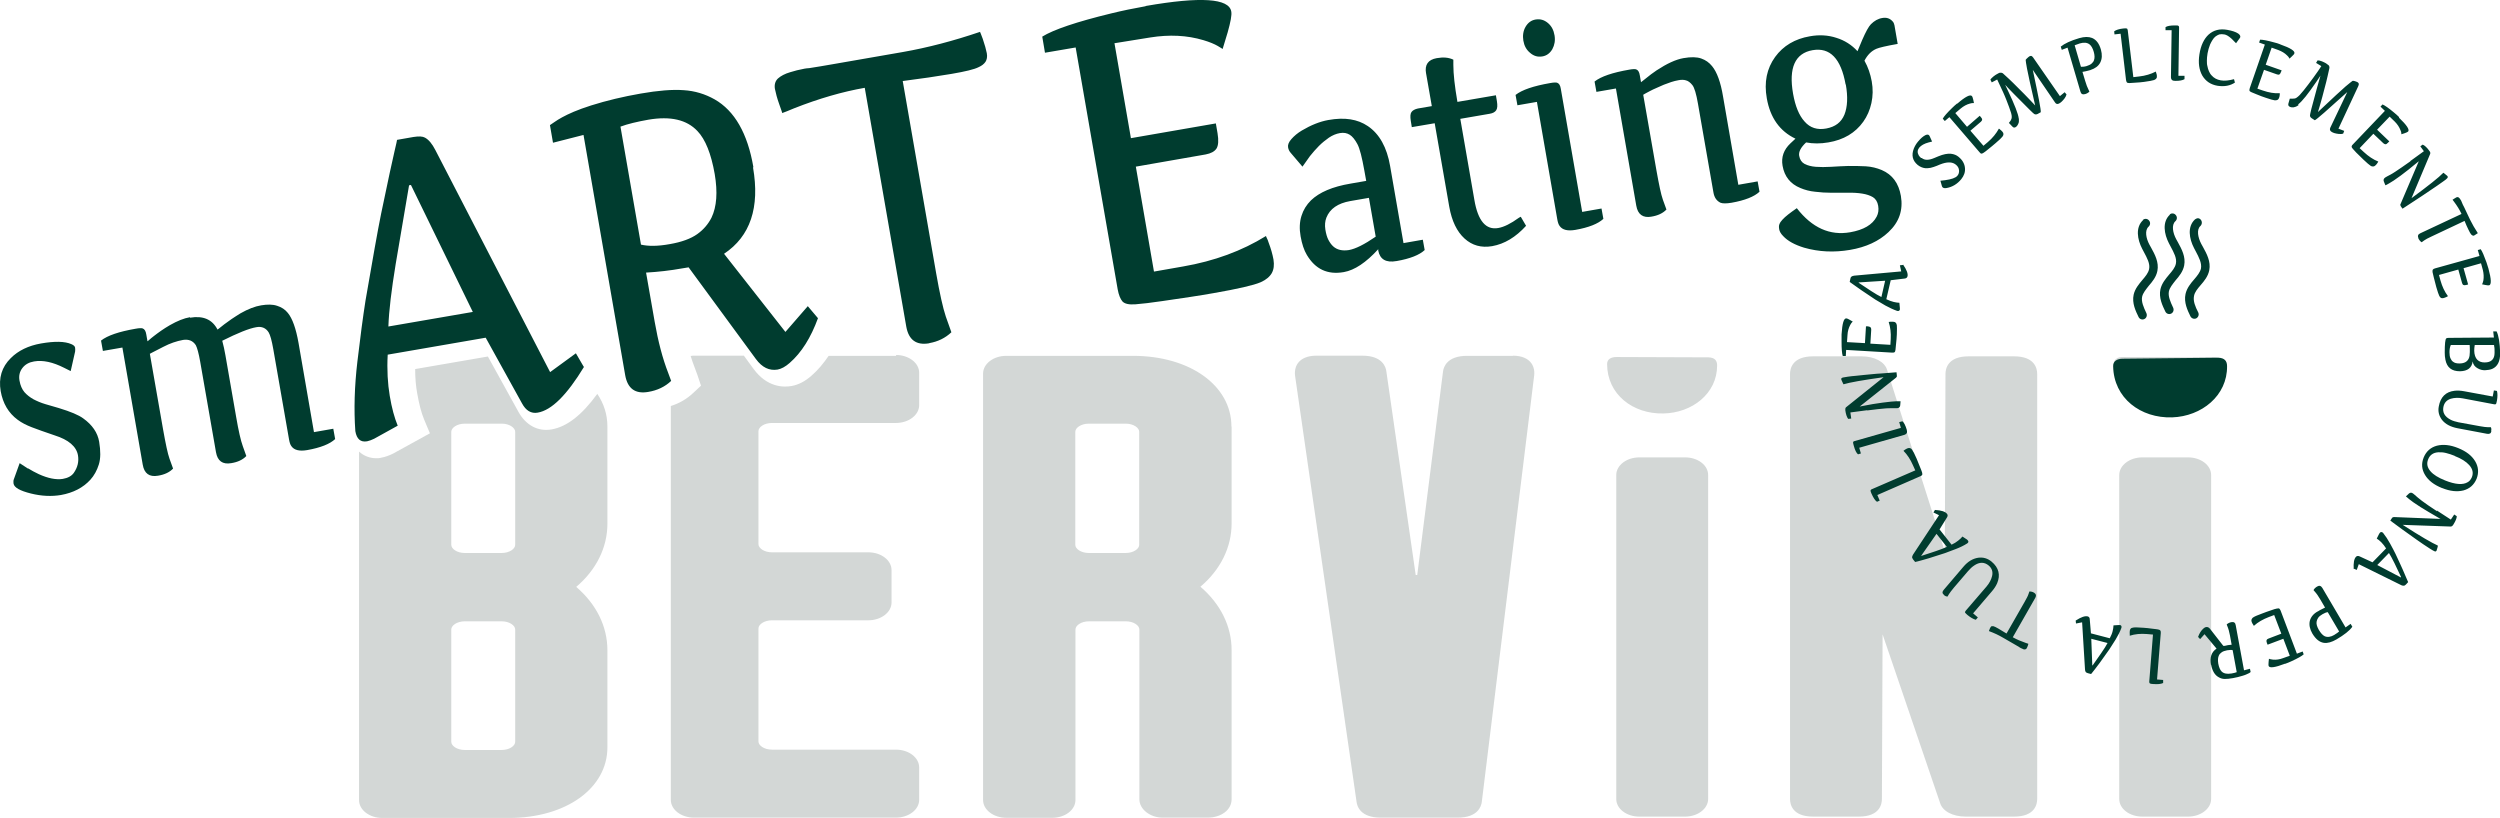 <?xml version="1.0" encoding="UTF-8"?><svg id="Livello_2" xmlns="http://www.w3.org/2000/svg" viewBox="0 0 147.47 48.24"><defs><style>.cls-1{fill:#003c2f;}.cls-1,.cls-2{stroke-width:0px;}.cls-2{fill:#6b7a75;opacity:.3;}</style></defs><g id="HOME_page"><path class="cls-2" d="M124.69,21.47c0-.3.26-.42.55-.41l5.44.02c.37.01.51.2.51.48,0,1.65-1.48,2.8-3.17,2.83-1.79.04-3.32-1.12-3.32-2.92ZM100.79,21.08l-5.44-.02c-.29,0-.55.11-.55.41,0,1.8,1.53,2.96,3.32,2.92,1.69-.03,3.17-1.17,3.17-2.83,0-.28-.13-.47-.51-.48ZM35.23,23.23c.39.57.6,1.22.6,1.94v5.72c0,1.4-.65,2.72-1.84,3.73,1.19,1.02,1.84,2.33,1.84,3.74v5.72c0,2.42-2.44,4.17-5.81,4.17h-7.47c-.75,0-1.37-.47-1.37-1.05v-20.56c.29.26.64.39,1.01.39.1,0,.2,0,.29-.03.23-.04.46-.12.72-.25l2.16-1.19-.34-.81c-.16-.38-.3-.91-.41-1.55-.08-.43-.12-.91-.12-1.43l4.29-.74,1.8,3.26c.44.8,1.16,1.18,1.96,1.04.9-.16,1.77-.83,2.69-2.09ZM30.39,37.13c0-.23-.33-.48-.8-.48h-2.17c-.47,0-.8.25-.8.48v6.63c0,.23.33.48.8.48h2.17c.47,0,.8-.25.8-.48v-6.63ZM30.39,25.47c0-.23-.33-.48-.8-.48h-2.17c-.47,0-.8.25-.8.48v6.67c0,.23.33.48.8.48h2.17c.47,0,.8-.25.8-.48v-6.67ZM129.07,26.98h-2.7c-.75,0-1.36.47-1.36,1.04v19.11c0,.58.61,1.04,1.36,1.04h2.7c.75,0,1.36-.47,1.36-1.04v-19.11c0-.58-.61-1.04-1.36-1.04ZM52.87,20.99h-3.99c-.3.44-.63.84-1,1.16-.38.34-.78.55-1.19.62-.49.09-1.45.07-2.24-1.01l-.57-.78h-2.93c-.07,0-.14,0-.21.02.07.23.15.45.23.66.08.21.14.37.18.49l.2.6-.46.43c-.37.35-.81.61-1.32.77v23.23c0,.58.61,1.05,1.37,1.05h11.91c.75,0,1.37-.47,1.37-1.05v-1.91c0-.58-.61-1.05-1.37-1.05h-7.31c-.47,0-.8-.25-.8-.48v-6.67c0-.23.33-.48.8-.48h5.68c.75,0,1.37-.47,1.37-1.05v-1.91c0-.58-.61-1.05-1.37-1.05h-5.68c-.47,0-.8-.25-.8-.48v-6.67c0-.23.33-.48.8-.48h7.31c.75,0,1.37-.47,1.37-1.05v-1.91c0-.58-.61-1.05-1.37-1.05ZM89.25,20.99h-2.71c-1.18,0-1.39.66-1.42.93l-1.52,12h-.09s-1.73-12-1.73-12c-.03-.28-.24-.94-1.42-.94h-2.71c-.57,0-.88.2-1.03.37-.18.2-.26.47-.23.79l3.63,25.15c.03.28.24.94,1.42.94h4.55c1.18,0,1.39-.66,1.42-.94l3.09-25.16c.03-.31-.05-.58-.23-.78-.15-.17-.46-.37-1.03-.37ZM99.4,26.98h-2.7c-.75,0-1.36.47-1.36,1.04v19.11c0,.58.61,1.04,1.36,1.04h2.7c.75,0,1.36-.47,1.36-1.04v-19.11c0-.58-.61-1.04-1.36-1.04ZM118.82,21.02h-2.7c-1.23,0-1.36.73-1.36,1.04l-.04,10.47-3.4-10.7c-.14-.49-.75-.81-1.51-.81h-2.86c-1.23,0-1.36.73-1.36,1.04v25.07c0,.31.13,1.04,1.36,1.04h2.7c1.23,0,1.36-.73,1.36-1.04l.04-9.71,3.39,9.94c.14.49.75.81,1.51.81h2.86c1.23,0,1.36-.73,1.36-1.04v-25.07c0-.31-.13-1.04-1.36-1.04ZM72.65,25.16v5.72c0,1.4-.65,2.72-1.84,3.73,1.19,1.02,1.84,2.33,1.84,3.74v8.8c0,.62-.61,1.08-1.42,1.08h-2.65c-.74,0-1.37-.5-1.37-1.08v-10.02c0-.23-.33-.48-.8-.48h-2.17c-.47,0-.8.25-.8.48v10.06c0,.58-.61,1.05-1.37,1.05h-2.71c-.75,0-1.37-.47-1.37-1.05v-25.15c0-.58.61-1.05,1.37-1.05h7.47c3.36,0,5.81,1.75,5.81,4.17ZM67.2,25.47c0-.23-.33-.48-.8-.48h-2.17c-.47,0-.8.25-.8.48v6.67c0,.23.33.48.8.48h2.17c.47,0,.8-.25.8-.48v-6.67Z"/><path class="cls-1" d="M1.66,27.63c.2.12.41.24.63.34.55.25,1.02.34,1.41.28.3-.05.52-.17.65-.35.23-.33.31-.67.25-1.04-.09-.52-.55-.92-1.38-1.18-.59-.2-1.04-.36-1.35-.48s-.59-.26-.83-.44c-.54-.4-.87-.96-1-1.69-.13-.77.06-1.42.6-1.95.44-.44,1.04-.73,1.78-.86.81-.14,1.4-.13,1.79.04.14.06.21.13.22.21.01.08.01.16,0,.23l-.26,1.15-.38-.19c-.67-.34-1.26-.47-1.78-.38-.3.05-.53.18-.69.39-.16.21-.22.45-.17.74.05.29.15.51.29.68.15.17.32.3.53.42.21.11.44.21.71.29l.79.23c.69.21,1.17.41,1.44.61.53.38.85.84.94,1.38.09.54.09.99-.02,1.34-.11.35-.28.66-.5.9-.43.47-1.01.77-1.74.9-.54.09-1.13.07-1.77-.09-.64-.16-.98-.35-1.02-.58-.01-.07-.01-.14,0-.21l.36-1,.49.32ZM11.21,18.74c.77-.13,1.31.1,1.62.7,0,0,.04-.02.11-.08.07-.06.17-.14.29-.23.12-.09.27-.2.43-.31.16-.11.34-.22.53-.34.44-.25.85-.41,1.22-.47.37-.06.68-.06.94.03.26.08.47.22.63.42.27.33.48.92.63,1.77l.91,5.26,1.14-.2.11.61c-.31.29-.86.51-1.65.65-.46.08-.77,0-.93-.23-.07-.09-.11-.23-.14-.4l-.93-5.33c-.09-.51-.18-.83-.27-.98-.16-.26-.41-.37-.73-.31-.42.07-1.09.34-2.01.8.07.27.14.56.19.87l.63,3.62c.14.82.27,1.39.39,1.72l.21.59c-.21.22-.51.36-.89.42-.51.09-.81-.13-.9-.65l-.93-5.33c-.09-.51-.18-.83-.26-.98-.17-.26-.42-.36-.75-.31-.38.07-.77.2-1.17.41l-.7.36-.09.05.78,4.46c.15.84.27,1.42.38,1.73l.21.58c-.21.22-.51.36-.89.42-.51.09-.81-.13-.9-.65l-1.2-6.91-1.15.2-.11-.61c.38-.3,1.06-.53,2.04-.7.21-.04.35-.04.41-.02.12.04.19.16.22.36l.07.4s.04-.02.1-.08c.07-.06.16-.14.28-.23.12-.09.26-.2.42-.31.16-.11.33-.22.52-.33.44-.25.83-.41,1.19-.47ZM34.45,21.64c-1.01,1.66-1.91,2.56-2.73,2.7-.39.07-.7-.12-.93-.55l-2.14-3.87-5.78,1c-.05.9,0,1.71.12,2.43s.28,1.3.47,1.76l-1.39.77c-.14.07-.28.12-.41.15-.39.07-.62-.13-.7-.6-.09-1.28-.05-2.64.12-4.09.17-1.45.33-2.65.48-3.61.42-2.43.72-4.14.92-5.12.42-2.01.68-3.23.79-3.68.1-.45.16-.67.15-.68l.97-.17c.32-.05.54-.04.68.04.22.12.42.36.61.73l6.77,13.1,1.52-1.11.46.79ZM24.13,10.93l-.79,4.65c-.25,1.53-.4,2.76-.43,3.68l4.98-.86-3.65-7.49-.1.02ZM44.42,9.88c.41,2.36-.16,4.06-1.71,5.09l3.62,4.61,1.32-1.52.6.71c-.42,1.15-.97,2.03-1.67,2.64-.25.22-.49.35-.71.39-.49.08-.91-.12-1.28-.62l-3.97-5.41-.37.06c-.72.13-1.43.21-2.14.25l.51,2.91c.2,1.14.46,2.15.8,3.02.07.19.13.34.17.46-.36.34-.81.56-1.36.65-.76.13-1.21-.2-1.35-.98l-2.46-14.18-1.8.46-.18-1.04c.08-.05.17-.11.28-.19.11-.08.26-.17.44-.27.18-.1.41-.21.69-.33.28-.12.62-.24,1.02-.37.92-.29,1.89-.52,2.92-.7s1.87-.25,2.54-.2c.66.04,1.27.23,1.82.54,1.18.67,1.95,2.01,2.29,4ZM38.25,7.06c-.67.12-1.22.25-1.65.41l1.21,6.96c.43.1.99.1,1.7-.03.7-.12,1.24-.32,1.62-.59.38-.27.65-.6.84-.97.31-.65.37-1.5.19-2.57-.21-1.2-.55-2.05-1.02-2.54-.63-.67-1.59-.89-2.89-.67ZM54.81,20.25c-.76.13-1.21-.2-1.35-.98l-2.45-14.09c-1.31.23-2.7.63-4.17,1.21-.3.13-.54.22-.7.28,0,0,0-.04-.04-.14s-.08-.22-.13-.37c-.13-.36-.21-.67-.26-.92-.04-.25.02-.46.18-.61.17-.15.41-.28.72-.37.25-.08.53-.15.85-.21.08-.01.17-.03.27-.03.43-.07.89-.14,1.38-.23,1.28-.22,2.66-.46,4.14-.72,1.48-.26,3-.66,4.56-1.19,0,0,.02.05.05.12.03.07.07.17.11.29.12.35.2.64.24.85.04.21,0,.39-.08.51-.09.13-.22.23-.4.31-.25.13-.79.26-1.61.4-.82.14-1.78.28-2.87.42l1.97,11.33c.21,1.2.4,2.05.57,2.56l.33.93c-.36.34-.79.55-1.3.64ZM67.6.35c3.22-.56,4.9-.45,5.03.33.04.21-.04.61-.21,1.22-.18.61-.28.94-.3.99,0,0-.1-.07-.29-.18-.19-.11-.47-.23-.84-.34-.97-.29-2.01-.34-3.14-.16l-2.11.34.97,5.6,5.01-.87.1.58c.07.42.05.72-.06.9-.12.18-.33.29-.64.35l-4.12.72,1.07,6.19,1.71-.3c1.85-.32,3.48-.92,4.9-1.8,0,0,0,.04.04.11.04.07.08.17.12.3.13.34.22.66.28.98.05.32.02.58-.1.8-.12.21-.34.4-.66.54-.42.18-1.34.39-2.77.64-.84.15-1.85.3-3.03.47-.67.1-1.19.16-1.58.19-.39.03-.64-.03-.77-.17-.12-.14-.22-.38-.28-.71l-2.48-14.27-1.81.31-.16-.95c.66-.41,2.01-.87,4.07-1.37.65-.16,1.33-.3,2.01-.42ZM82.37,15.4c-.61.11-.97-.1-1.07-.62v-.08c-.72.79-1.4,1.24-2.03,1.35-.96.17-1.68-.17-2.18-1.01-.17-.28-.29-.65-.37-1.1-.08-.45-.06-.85.05-1.2.11-.36.3-.66.56-.92.5-.48,1.27-.81,2.34-.99l.92-.16-.11-.61c-.14-.78-.27-1.3-.41-1.56-.14-.26-.29-.45-.45-.55s-.35-.14-.58-.1c-.23.04-.44.13-.65.27-.2.14-.4.3-.59.49-.19.19-.36.39-.53.6l-.44.62-.69-.81c-.08-.09-.14-.2-.16-.34-.02-.14.04-.3.2-.48.16-.18.36-.35.61-.5.54-.32,1.06-.53,1.56-.62s.93-.1,1.31-.04c.38.06.72.19,1.03.4.68.46,1.12,1.25,1.31,2.35l.79,4.55,1.14-.2.11.61c-.31.29-.86.51-1.66.65ZM81.15,13.96l-.4-2.29-1.1.19c-.73.13-1.2.45-1.41.98-.08.21-.1.44-.06.7.04.25.1.46.18.61.08.15.17.28.28.38.23.21.54.28.93.22.39-.07.91-.33,1.58-.79ZM84.12,4.33c-.09-.51.12-.81.63-.9.39-.07.71-.04.98.09v.31c0,.53.08,1.25.24,2.18l2.27-.39.06.35c.04.25.03.42-.04.53-.07.11-.2.18-.38.21l-1.74.3.83,4.78c.21,1.24.68,1.79,1.41,1.66.34-.06.74-.26,1.21-.6.08-.05.12-.07.12-.06l.31.53c-.61.67-1.27,1.07-2,1.2-.64.11-1.18-.04-1.63-.45-.45-.41-.75-1.03-.9-1.87l-.86-4.93-1.35.23-.06-.37c-.04-.25-.03-.42.04-.52s.2-.17.38-.21l.82-.14-.34-1.94ZM93.33,12.5l1.14-.2.11.61c-.31.29-.86.51-1.65.65-.46.08-.77,0-.93-.23-.07-.09-.11-.23-.14-.4l-1.2-6.92-1.15.2-.11-.61c.38-.3,1.06-.53,2.04-.7.21-.04.35-.04.41-.02.12.04.19.16.22.36l1.26,7.26ZM89.86,2.41c-.05-.31-.01-.59.13-.83.14-.24.34-.39.6-.43.26-.04.49.02.71.2.22.18.35.43.4.74.05.3,0,.57-.13.81-.14.24-.34.39-.6.43-.26.04-.49-.02-.71-.21-.22-.18-.35-.42-.4-.72ZM97.42,12.78c-.51.09-.81-.13-.9-.65l-1.2-6.91-1.15.2-.11-.61c.38-.3,1.06-.53,2.04-.7.21-.04.35-.04.41-.02.12.04.19.16.22.36l.07.4c.06-.04.17-.13.33-.26.16-.13.35-.28.59-.44.61-.4,1.13-.64,1.58-.72s.79-.07,1.05.02c.26.09.47.24.64.45.29.35.51.95.65,1.8l.9,5.2,1.14-.2.11.61c-.31.29-.86.51-1.65.65-.3.05-.52.05-.65,0-.23-.11-.37-.31-.42-.62l-.91-5.22c-.1-.58-.21-.95-.33-1.1-.12-.15-.25-.25-.38-.28-.13-.04-.27-.04-.43-.01-.15.03-.3.06-.44.11-.14.05-.29.1-.44.16-.15.06-.29.13-.43.19-.14.06-.27.12-.38.18-.2.1-.33.18-.4.22l.78,4.46c.15.84.27,1.42.38,1.73l.21.58c-.21.22-.51.36-.89.42ZM106.54,8.4c-.32.3-.45.56-.41.79.04.23.15.39.32.48.17.09.4.15.66.17s.57.02.9,0c.33-.02.67-.04,1.02-.05.35,0,.69,0,1.03.02.34.02.65.1.94.22.63.27,1,.78,1.13,1.53.14.83-.1,1.54-.73,2.13-.57.54-1.33.89-2.27,1.05-.94.16-1.84.12-2.71-.13-.55-.17-.96-.39-1.23-.68-.14-.14-.22-.28-.24-.41-.02-.13-.02-.23.02-.31.03-.08.09-.16.17-.25.17-.19.46-.41.85-.68.9,1.16,1.95,1.63,3.15,1.42.79-.14,1.31-.44,1.56-.92.1-.19.13-.4.09-.64-.04-.24-.15-.41-.31-.51-.17-.1-.38-.17-.63-.21-.25-.04-.53-.06-.85-.05-.31,0-.63,0-.96,0-.33,0-.65-.02-.97-.06-.32-.03-.61-.11-.87-.22-.59-.24-.94-.68-1.05-1.31-.09-.51.07-.95.46-1.32l.3-.28c-.92-.44-1.49-1.23-1.69-2.38-.17-.95,0-1.76.49-2.44.48-.66,1.17-1.07,2.05-1.22.55-.1,1.07-.07,1.56.09.49.15.91.42,1.25.79l.28-.67c.21-.48.38-.79.51-.92.2-.2.42-.33.68-.37.24-.04.44.02.6.2.06.06.09.14.11.23l.19,1.1c-.68.12-1.1.22-1.26.29-.3.13-.53.37-.7.7.21.37.35.78.43,1.22.08.44.07.87-.02,1.28-.09.41-.25.78-.48,1.1-.47.66-1.16,1.07-2.06,1.22-.46.08-.9.08-1.32,0ZM108.87,4.99c-.27-1.53-.92-2.21-1.95-2.03-1.03.18-1.42,1.04-1.15,2.57.13.73.35,1.28.68,1.64.32.37.75.51,1.28.41s.88-.36,1.07-.82c.18-.45.21-1.05.08-1.78Z"/><path class="cls-1" d="M129.63,12.87c.07,0,.14.03.19.09.09.11.08.27-.02.37-.24.21-.15.68.05,1.06l.1.18c.22.4.47.86.37,1.37-.07.36-.3.64-.51.88-.18.21-.35.41-.39.64-.06.3.07.62.25.97.06.13.01.28-.12.35-.13.06-.28,0-.34-.12-.17-.35-.4-.82-.29-1.32.08-.35.3-.62.51-.86.18-.21.35-.42.4-.64.06-.32-.12-.66-.31-1.02l-.1-.19c-.28-.54-.41-1.26.06-1.69.05-.04.11-.06.17-.07ZM128,12.66c-.47.43-.34,1.15-.06,1.69l.1.19c.19.36.38.69.31,1.02-.05.23-.22.43-.4.64-.2.24-.43.51-.51.86-.11.5.12.97.29,1.32.06.13.22.18.34.12.13-.06.18-.22.12-.35-.17-.36-.31-.68-.25-.97.05-.22.22-.42.39-.64.21-.24.44-.52.51-.88.1-.51-.15-.97-.37-1.37l-.1-.18c-.2-.37-.29-.84-.05-1.06.11-.1.12-.26.02-.37-.05-.06-.12-.09-.19-.09-.06,0-.12.02-.17.07ZM126.42,12.98c-.47.43-.34,1.15-.06,1.69l.1.19c.19.36.38.69.31,1.02-.05.23-.22.43-.4.64-.2.24-.43.51-.51.86-.11.5.12.97.29,1.32.06.13.22.18.34.12.13-.06.18-.22.12-.35-.17-.36-.31-.68-.25-.97.05-.22.22-.42.39-.64.21-.24.44-.52.51-.88.1-.51-.15-.97-.37-1.37l-.1-.18c-.2-.37-.29-.84-.05-1.06.11-.1.12-.26.02-.37-.05-.06-.12-.09-.19-.09-.06,0-.12.02-.17.07ZM128.13,24.62c1.74-.06,3.26-1.28,3.24-3.02,0-.3-.14-.49-.53-.5l-5.63.06c-.3,0-.57.13-.56.44.03,1.89,1.63,3.08,3.48,3.02ZM113.36,9.32c.17.14.41.14.74,0l.24-.1c.29-.12.54-.17.74-.15.18.02.33.08.45.18.13.11.22.21.28.33.06.11.09.22.1.34.02.24-.06.45-.22.65-.23.28-.52.46-.86.52-.1.02-.17.01-.23-.03-.02-.02-.04-.05-.05-.08l-.09-.32.27-.03c.38-.05.63-.14.73-.26.08-.09.11-.2.1-.32-.01-.13-.07-.24-.18-.33-.19-.16-.45-.18-.8-.07-.1.03-.21.08-.33.13s-.25.09-.37.12c-.12.02-.23.03-.32.02-.16-.02-.3-.08-.44-.19-.3-.25-.38-.57-.23-.96.06-.15.14-.29.26-.43.15-.18.29-.3.43-.37.09-.04.16-.04.2,0,.02.02.04.04.05.07l.14.31-.2.05c-.26.07-.44.17-.56.31-.11.14-.12.29-.03.45.03.05.08.11.14.16ZM115.45,6.12c.48-.42.78-.57.87-.45.03.03.05.1.08.22.03.12.04.18.04.19,0,0-.02,0-.07,0-.04,0-.1.01-.17.03-.19.05-.37.15-.54.29l-.32.27.69.81.75-.65.07.08c.05.06.08.11.07.15,0,.04-.03.08-.07.12l-.62.53.77.89.26-.22c.28-.24.49-.5.65-.79,0,0,0,0,.02.01.01,0,.03.02.05.04.05.04.1.08.14.13.04.05.06.09.06.14,0,.05-.02.1-.06.15-.05.07-.19.2-.4.38-.13.11-.28.24-.46.38-.1.08-.18.15-.25.19-.06.04-.11.06-.14.05-.03,0-.07-.04-.11-.09l-1.77-2.06-.27.23-.12-.14c.07-.13.25-.34.55-.63.09-.09.19-.18.3-.27ZM119.09,7.01c0,.06,0,.11,0,.16,0,.05-.02.1-.04.14-.04.09-.09.16-.17.2-.06.03-.12.02-.18-.05l-.2-.21s.02-.03.04-.05c.02-.02.04-.05.06-.08.05-.08.07-.15.07-.21,0-.07-.01-.15-.04-.25-.03-.1-.07-.22-.12-.35-.05-.13-.1-.27-.16-.42-.06-.15-.12-.3-.19-.45-.14-.31-.26-.56-.35-.75l-.32.17-.08-.16c.03-.06.1-.12.18-.19.09-.07.15-.11.19-.13.04-.02.08-.04.11-.06.03-.02.06-.03.09-.03.05-.01.11,0,.16.03.29.26.5.46.62.58l.64.64c.22.23.44.45.65.68-.27-1.17-.43-1.89-.48-2.17-.05-.28-.08-.45-.08-.52,0,0,.01-.02.05-.06.07-.07.13-.12.16-.14.04-.02.06-.03.08-.03.02,0,.04,0,.05,0,.03.01.06.04.1.09l1.58,2.28.28-.23.11.13c-.02.08-.06.16-.12.24-.11.14-.21.24-.31.29-.1.06-.19.04-.25-.06l-1.31-1.92c.33,1.55.49,2.37.47,2.49,0,.01,0,.02,0,.01l-.18.1c-.08.04-.15.04-.21,0-.02-.01-.12-.1-.28-.26-.72-.72-1.2-1.2-1.43-1.46l.17.36c.39.82.6,1.36.63,1.62ZM123.32,4.13l-.15.04c-.08.02-.19.05-.33.07l.16.53c.06.21.13.39.21.55.02.03.03.06.04.08-.06.07-.15.12-.25.15-.15.04-.24,0-.28-.15l-.76-2.59-.34.13-.06-.19c.22-.18.58-.35,1.09-.5.31-.09.56-.09.76-.01.24.1.42.33.52.69.08.29.07.54-.04.76-.11.21-.3.35-.58.44ZM122.69,2.56c-.13.04-.23.08-.31.11l.37,1.27c.09,0,.19,0,.33-.04.13-.04.23-.09.3-.15.07-.06.12-.13.14-.2.05-.13.04-.29-.01-.48-.06-.22-.15-.37-.25-.45-.14-.11-.33-.13-.57-.06ZM125.85,4.55l.34-.04c.36-.04.69-.14.98-.29,0,0,0,0,0,.02,0,.01.01.03.02.06.02.06.04.12.04.18s0,.11-.03.14c-.02.04-.07.07-.13.1-.09.03-.29.07-.59.11-.16.02-.34.04-.56.05-.13.01-.23.02-.31.02-.08,0-.12-.01-.15-.04-.02-.03-.04-.07-.05-.14l-.32-2.73-.36.04-.02-.18c.1-.08.28-.14.54-.17.1-.01.17-.01.19,0,.04,0,.06.04.07.1l.33,2.77ZM128.1,1.78h-.36s0-.18,0-.18c.11-.07.29-.1.56-.1.1,0,.17,0,.19.02.04.02.05.05.05.1l-.04,2.85h.36s0,.2,0,.2c-.12.07-.29.1-.53.1-.09,0-.15-.01-.18-.03-.06-.04-.09-.1-.09-.19l.04-2.77ZM131.85,4.86c-.29.2-.64.26-1.04.2-.41-.07-.7-.27-.9-.6-.19-.34-.25-.75-.17-1.26.08-.52.27-.91.54-1.16.29-.26.65-.36,1.1-.28.28.05.5.12.65.22.09.07.13.13.12.2,0,.03-.02.05-.04.08l-.21.29s-.08-.08-.13-.13c-.05-.05-.1-.11-.16-.16-.15-.13-.28-.21-.4-.23-.12-.02-.22-.02-.3,0-.08.03-.15.07-.22.12-.07.06-.13.12-.18.21-.05.08-.1.17-.14.26-.07.18-.12.35-.15.52s-.04.31-.04.43c0,.12,0,.23.03.33.02.11.05.21.09.3.04.09.09.18.16.25.13.15.31.25.54.29.22.04.48.01.78-.07l.05.19ZM134.51,2.62c.6.21.88.39.83.53-.01.04-.06.1-.15.18-.09.08-.13.13-.14.13,0,0-.01-.02-.03-.06-.02-.04-.06-.08-.11-.13-.14-.14-.31-.24-.52-.32l-.39-.14-.35,1.01.94.33-.04.1c-.03.08-.06.12-.09.14s-.08.02-.14,0l-.77-.27-.39,1.11.32.11c.35.12.68.18,1,.16,0,0,0,0,0,.02s0,.04,0,.06c0,.07-.02.13-.04.19-.02.06-.05.1-.09.12-.04.02-.09.03-.16.03-.09-.01-.27-.06-.53-.15-.16-.05-.34-.12-.56-.21-.12-.05-.22-.09-.29-.12-.07-.03-.11-.06-.12-.1,0-.03,0-.08.02-.14l.89-2.57-.34-.12.06-.17c.15,0,.43.05.82.16.13.03.26.07.38.12ZM135.58,6.21s-.1.06-.14.08c-.05.02-.09.03-.14.04-.1.01-.19,0-.26-.05-.06-.04-.07-.1-.05-.18l.08-.28s.04,0,.07,0c.03,0,.06,0,.1,0,.09,0,.16-.01.22-.05s.12-.09.19-.16c.07-.08.15-.17.24-.28.09-.11.18-.23.28-.36s.2-.26.29-.39c.2-.28.36-.5.47-.68l-.31-.19.09-.15c.07,0,.16.02.26.06.1.04.17.08.21.1.04.02.07.05.1.07.03.02.06.04.08.06.04.04.05.09.05.15-.08.38-.15.66-.19.83l-.23.88c-.08.3-.17.61-.26.9.87-.82,1.42-1.33,1.63-1.51.22-.18.35-.29.41-.33,0,0,.02,0,.08,0,.1.03.17.05.2.07.04.02.06.04.07.06.01.02.02.03.02.05,0,.03,0,.07-.03.13l-1.17,2.51.34.13-.06.16c-.08.03-.16.03-.27.02-.18-.02-.32-.06-.41-.12-.1-.06-.13-.14-.08-.25l1-2.1c-1.17,1.06-1.81,1.62-1.91,1.66,0,0-.01,0-.01,0l-.17-.11c-.08-.05-.11-.1-.11-.18,0-.03.03-.15.08-.37.26-.98.44-1.64.54-1.97l-.22.33c-.51.75-.87,1.2-1.09,1.36ZM141.51,6.94c.46.44.64.71.54.82-.03.03-.1.06-.21.1-.11.04-.18.06-.19.06,0,0,0-.02,0-.07,0-.04-.02-.1-.05-.17-.07-.18-.18-.35-.34-.51l-.3-.29-.74.77.72.69-.08.08c-.06.06-.1.09-.14.09s-.08-.02-.13-.06l-.59-.56-.81.85.25.23c.27.25.55.44.85.56,0,0,0,0-.01.02,0,.01-.02.03-.03.05-.04.06-.07.11-.12.15-.04.04-.09.07-.13.07-.05,0-.1,0-.16-.04-.08-.05-.22-.17-.42-.36-.12-.11-.26-.26-.43-.42-.09-.09-.16-.17-.21-.23-.05-.06-.07-.1-.06-.14,0-.03.03-.08.08-.12l1.88-1.97-.26-.25.12-.13c.14.06.37.22.68.48.1.08.2.17.3.27ZM142.18,9.5l.8-.58-.21-.29.14-.1c.12.05.26.18.4.38.05.06.06.12.04.17l-1.1,2.61c.99-.73,1.62-1.23,1.88-1.5,0,0,0,0,0,0,0,0,.02.01.03.02.02.01.04.03.06.05l.11.09s.03.02.04.04c.02.02.02.04.02.06,0,.02-.02.04-.04.07-.03.04-.11.1-.24.19-.12.09-.25.18-.37.26s-.26.18-.4.27-.28.19-.43.29c-.15.1-.29.19-.44.29-.27.18-.52.34-.75.49l-.1-.14s-.03-.06-.03-.08c0-.02,0-.05.02-.07l1.07-2.51c-.46.38-.82.67-1.07.85-.33.24-.55.39-.67.45-.12.07-.19.11-.23.12l-.09-.22c-.04-.1-.01-.18.08-.24.03-.02.07-.04.12-.07s.12-.06.19-.1c.08-.04.17-.1.28-.17.21-.14.51-.34.9-.62ZM142.66,14.06c-.06-.14-.03-.24.11-.3l2.43-1.14c-.11-.24-.26-.48-.44-.72-.04-.05-.07-.09-.09-.12,0,0,0,0,.02-.01.02-.01.04-.03.06-.04.06-.04.11-.07.15-.09.04-.02.08-.02.12,0,.04.02.07.06.11.12.03.04.06.09.08.15,0,.01.01.03.02.05.03.08.07.16.12.25.11.23.23.48.35.74.13.26.28.53.46.8,0,0,0,0-.02.02-.01,0-.03.02-.05.03-.06.04-.11.07-.14.09-.04.02-.07.02-.1,0s-.05-.03-.08-.06c-.04-.04-.09-.14-.16-.28s-.15-.32-.23-.52l-1.95.92c-.21.1-.35.17-.43.23l-.15.11c-.08-.05-.14-.12-.19-.21ZM146.79,15.85c.17.62.18.94.04.98-.04.01-.12,0-.23-.02-.12-.02-.18-.04-.19-.04,0,0,.01-.02.03-.06.02-.04.03-.1.05-.17.03-.19.02-.4-.03-.61l-.11-.4-1.03.29.27.96-.11.03c-.08.02-.13.02-.17,0-.04-.02-.06-.06-.08-.12l-.22-.79-1.14.32.09.33c.1.35.24.66.44.92,0,0,0,0-.02.01-.01,0-.03.02-.05.03-.06.03-.12.05-.18.07-.06.02-.11.01-.15,0-.04-.02-.08-.06-.11-.12-.04-.08-.1-.25-.18-.53-.04-.16-.09-.35-.15-.58-.03-.13-.05-.23-.07-.3-.01-.07,0-.12.02-.15s.07-.05.13-.07l2.62-.73-.1-.35.17-.05c.09.12.2.38.34.77.04.12.08.25.12.38ZM145.86,21.31c-.05.39-.3.58-.75.59-.49,0-.77-.22-.86-.68-.03-.14-.04-.28-.04-.42,0-.51.03-.79.09-.84.03-.02.07-.03.14-.03l2.67-.02-.04-.36h.2c.12.24.19.67.21,1.28,0,.48-.15.79-.47.93-.12.05-.26.07-.43.08-.14,0-.28-.03-.42-.11-.17-.09-.27-.22-.3-.4ZM144.56,20.37c-.05.12-.07.26-.07.41,0,.16.02.27.06.36.04.08.08.15.14.19.09.08.22.11.38.11.29,0,.47-.1.56-.3.04-.09.06-.22.06-.37v-.11c0-.1,0-.2-.01-.31h-1.11ZM146.57,21.38c.38,0,.58-.19.58-.57,0-.18,0-.3-.02-.36,0-.06-.01-.1-.02-.1h-1.13c-.02.12-.03.23-.03.34,0,.11.02.22.05.31.03.09.08.17.13.22.11.11.25.16.43.16ZM146.96,25.44c-.02.13-.11.17-.25.15l-1.75-.33c-.41-.08-.71-.24-.91-.49-.18-.24-.25-.5-.19-.8.1-.55.41-.86.93-.92.17-.02.36-.01.57.03l1.68.31.07-.36.18.03c.04.15.04.34,0,.57-.02.11-.04.17-.05.19-.02.03-.06.04-.11.03l-1.85-.35c-.26-.05-.5-.04-.71.02-.25.08-.39.24-.44.49-.06.32.08.57.43.75.13.07.29.11.46.15l1.26.23c.22.04.38.06.47.06.1,0,.16,0,.18,0,.03.06.04.13.02.22ZM144.05,28.79c-.47-.19-.8-.44-1-.77-.2-.33-.23-.67-.08-1.04.15-.36.41-.59.78-.69.37-.09.78-.05,1.25.14.47.19.8.44,1,.77.2.33.23.68.09,1.04-.15.36-.41.59-.78.69-.37.09-.78.05-1.25-.14ZM144.8,26.89c-.18-.07-.35-.13-.52-.17-.17-.04-.32-.05-.46-.04-.29.02-.49.16-.59.42-.1.25-.05.48.14.7.17.2.46.38.86.54.6.24,1.05.28,1.34.1.11-.06.18-.16.24-.29.1-.25.05-.49-.16-.72-.18-.2-.46-.38-.85-.53ZM143.74,30.11l.83.54.2-.3.15.1c0,.13-.08.3-.21.51-.04.06-.09.1-.15.1l-2.83-.1c1.04.67,1.73,1.07,2.07,1.22,0,0,0,0,0,.01,0,0,0,.02,0,.04,0,.02-.01.04-.02.08l-.04.13s0,.03-.02.05c-.01.02-.03.03-.05.04-.02,0-.05,0-.08-.02-.05-.02-.13-.07-.26-.15-.13-.08-.25-.17-.38-.25-.13-.09-.26-.18-.39-.27-.14-.1-.28-.2-.42-.3-.14-.1-.29-.2-.42-.3-.26-.19-.5-.37-.72-.53l.09-.14s.04-.05.06-.06c.02,0,.05-.01.08-.01l2.73.11c-.52-.3-.91-.53-1.18-.7-.34-.22-.56-.37-.66-.46-.1-.09-.17-.14-.2-.17l.17-.16c.08-.07.16-.08.25-.01.03.02.06.05.11.09.04.04.1.09.16.14.07.06.15.12.25.2.2.15.5.36.9.62ZM138.84,33.57c-.02-.37.02-.61.14-.73.05-.05.12-.06.21-.02l.76.35.8-.82c-.09-.14-.18-.26-.28-.36-.1-.1-.19-.17-.27-.22l.14-.28s.03-.05.05-.07c.05-.05.11-.05.18.01.15.19.29.4.42.64.13.24.24.44.32.61.2.42.33.72.41.89.15.36.24.57.28.65s.05.12.05.12l-.13.14s-.08.07-.11.07c-.05,0-.11,0-.18-.04l-2.49-1.23-.12.34-.16-.07ZM141.63,34.03l-.38-.8c-.13-.26-.24-.47-.33-.61l-.69.71,1.39.73h.01ZM136.72,36.07l.13-.08c.08-.04.18-.09.3-.15l-.28-.48c-.11-.19-.22-.35-.34-.48-.03-.03-.05-.05-.06-.07.04-.08.11-.15.21-.21.13-.08.23-.05.31.08l1.37,2.33.3-.21.1.17c-.16.23-.48.48-.94.75-.28.16-.52.23-.74.2-.26-.04-.48-.22-.68-.55-.15-.26-.2-.51-.15-.74.06-.23.21-.42.46-.56ZM137.71,37.44c.11-.07.21-.13.27-.19l-.67-1.14c-.09.01-.19.05-.31.12-.12.07-.21.14-.26.22s-.08.15-.09.23c-.02.14.03.29.13.47.12.2.23.32.35.38.16.07.35.05.57-.08ZM134.79,39.15c-.6.23-.92.27-.97.13-.01-.04-.01-.11,0-.23.01-.12.02-.18.02-.19,0,0,.02,0,.06.02.04.01.1.02.17.03.2.02.4-.01.61-.09l.39-.14-.38-1-.93.35-.04-.1c-.03-.07-.03-.13-.02-.17.02-.04.05-.07.11-.09l.76-.29-.42-1.1-.32.12c-.34.13-.64.3-.88.52,0,0,0,0-.01-.02,0-.01-.02-.03-.03-.05-.04-.06-.07-.11-.09-.17-.02-.06-.02-.11,0-.15.02-.04.05-.09.11-.12.07-.05.24-.12.51-.22.16-.06.34-.13.56-.2.12-.04.22-.08.3-.09s.12-.02.15,0c.03.02.05.06.08.12l.96,2.54.34-.13.06.17c-.11.1-.36.24-.73.41-.12.05-.24.11-.37.15ZM130.42,39.22c-.08-.44.03-.76.33-.96l-.71-.85-.26.29-.12-.13c.08-.22.19-.39.32-.5.05-.04.09-.07.14-.08.1-.02.18.02.25.11l.78,1h.07c.14-.04.28-.06.42-.07l-.1-.55c-.04-.21-.09-.4-.16-.56-.01-.04-.03-.06-.03-.09.07-.06.16-.11.27-.13.15-.03.24.03.26.18l.49,2.66.35-.09.04.19s-.03.02-.05.04c-.02.02-.05.03-.09.05-.04.02-.08.04-.13.06-.05.02-.12.05-.2.07-.18.06-.37.1-.57.14-.2.04-.37.05-.49.05-.13,0-.25-.04-.35-.1-.23-.12-.38-.37-.45-.74ZM131.62,39.73c.13-.02.24-.05.32-.08l-.24-1.3c-.08-.02-.19-.01-.33.01-.14.03-.24.06-.32.12-.07.05-.13.11-.16.18-.06.12-.07.28-.04.48.04.22.11.38.2.47.12.12.31.16.56.12ZM126.98,37.43l-.34-.03c-.37-.03-.7,0-1.01.1,0,0,0,0,0-.02,0-.02,0-.04,0-.06,0-.07-.01-.13,0-.19,0-.06.02-.1.05-.14s.08-.06.15-.07c.1-.02.29-.01.6.01.16.01.35.03.56.06.13.01.23.03.31.04.07.01.12.04.14.07.02.03.02.08.02.14l-.22,2.74.36.03v.18c-.13.06-.31.08-.58.06-.1,0-.17-.02-.19-.03-.04-.02-.05-.05-.05-.11l.22-2.78ZM122.45,36.6c.31-.2.54-.28.7-.24.07.02.12.07.12.17l.07.83,1.11.29c.08-.15.14-.29.17-.42.03-.13.05-.24.05-.34l.31-.02s.06,0,.08,0c.07.02.1.07.08.16-.08.23-.2.45-.34.69-.15.23-.27.43-.37.58-.27.38-.46.65-.57.8-.23.31-.38.5-.43.56-.05.07-.08.1-.08.1l-.19-.05c-.06-.02-.1-.04-.12-.06-.03-.04-.05-.1-.05-.17l-.17-2.77-.36.07-.02-.17ZM123.44,39.25l.51-.73c.17-.24.29-.44.37-.59l-.96-.25.06,1.57h.02ZM119.97,34.95c.13.08.16.18.09.31l-1.33,2.33c.23.13.49.24.78.34.06.02.11.03.14.05,0,0,0,0-.01.03,0,.02-.01.04-.02.07-.02.07-.05.12-.07.16-.02.04-.06.06-.1.07-.04,0-.09,0-.15-.04-.05-.02-.1-.04-.15-.07-.01,0-.03-.02-.04-.03-.07-.04-.15-.09-.24-.14-.22-.13-.46-.26-.71-.41-.25-.15-.53-.28-.83-.39,0,0,0,0,0-.02,0-.01,0-.03.02-.06.02-.07.05-.12.07-.15.02-.04.04-.06.07-.06.03,0,.06,0,.1,0,.05.01.15.06.29.14.14.08.3.18.48.29l1.07-1.87c.11-.2.19-.34.22-.44l.06-.17c.1,0,.19.02.27.07ZM114.66,35.08c-.1-.08-.1-.18,0-.29l1.15-1.35c.27-.32.56-.49.88-.54.3-.04.56.04.79.23.43.36.53.79.33,1.27-.07.16-.17.32-.31.48l-1.11,1.3.28.24-.12.14c-.15-.04-.32-.14-.49-.28-.08-.07-.13-.12-.14-.14-.02-.03,0-.07.03-.11l1.23-1.43c.17-.2.28-.41.33-.62.06-.25-.01-.46-.2-.62-.25-.21-.54-.22-.86,0-.12.08-.24.19-.36.33l-.83.97c-.14.17-.24.3-.29.38-.05.08-.08.13-.09.15-.07,0-.14-.03-.21-.09ZM114.14,30.08c.37.02.61.1.71.23.05.06.05.13,0,.21l-.44.71.71.9c.15-.07.28-.15.39-.24s.19-.16.25-.24l.26.17s.05.04.06.06c.05.06.04.12-.03.17-.2.13-.43.24-.69.34-.26.1-.47.18-.64.24-.44.14-.75.24-.94.3-.37.11-.6.17-.68.19-.08.02-.13.03-.13.03l-.12-.15s-.06-.09-.06-.12c0-.05.02-.1.06-.17l1.53-2.32-.33-.16.09-.15ZM113.34,32.79l.85-.28c.28-.09.49-.18.65-.25l-.61-.77-.9,1.29v.02ZM112.98,27.75l-.14-.31c-.15-.34-.33-.62-.56-.85,0,0,0,0,.02-.01s.03-.02.05-.04c.06-.04.11-.07.16-.09.05-.02.1-.03.15-.02.04.01.09.04.13.1.06.08.15.25.27.53.06.15.13.32.21.52.05.12.09.22.11.29s.02.12,0,.15c-.02.03-.06.06-.12.08l-2.52,1.1.14.33-.16.07c-.11-.07-.21-.23-.32-.47-.04-.09-.06-.15-.06-.18,0-.04.02-.07.07-.09l2.56-1.11ZM109.67,26.4l.1.35-.17.05c-.1-.08-.18-.25-.25-.51-.03-.1-.04-.16-.04-.19,0-.04.03-.07.08-.08l2.74-.78-.1-.34.19-.05c.1.09.18.25.25.48.02.08.03.14.02.18-.02.07-.07.11-.15.14l-2.66.76ZM110.13,24.2l-.98.13.05.36-.18.02c-.08-.11-.14-.28-.17-.52,0-.08,0-.13.05-.17l2.21-1.77c-1.22.17-2.01.31-2.37.42,0,0,0,0,0-.01,0,0,0-.02-.02-.03,0-.02-.02-.04-.03-.07l-.06-.13s-.01-.03-.02-.06c0-.03,0-.05.02-.06s.04-.03.07-.04c.05-.01.15-.03.3-.05.15-.02.3-.04.45-.05.15-.02.31-.03.48-.05.17-.02.34-.03.52-.05.18-.02.35-.03.52-.04.32-.03.62-.05.9-.07l.02.17s0,.07,0,.09c-.01.02-.03.04-.05.06l-2.14,1.7c.59-.12,1.04-.19,1.35-.23.4-.05.67-.08.8-.08.13,0,.22,0,.26,0l-.02.24c-.01.1-.07.16-.18.17-.03,0-.08,0-.14,0-.06,0-.13,0-.22,0-.09,0-.2,0-.32.01-.25.02-.61.06-1.08.12ZM108.63,19.72c.04-.64.13-.95.28-.94.04,0,.11.03.21.09s.16.09.17.1c0,0-.02.02-.05.05-.03.03-.06.08-.1.15-.09.17-.15.37-.16.59l-.03.42,1.06.06.06-.99h.11c.08.01.13.03.16.06.03.03.04.08.04.14l-.05.82,1.18.07.02-.34c.02-.37-.02-.7-.12-1.01,0,0,0,0,.02,0,.02,0,.03,0,.06-.01.07,0,.13-.01.19,0,.06,0,.11.02.14.05.03.03.06.08.07.15.01.09.01.27,0,.55,0,.17-.03.37-.05.6-.01.13-.02.23-.03.31-.01.07-.03.12-.06.14-.03.02-.08.02-.14.02l-2.71-.16-.02.36h-.18c-.05-.15-.07-.43-.07-.85,0-.13,0-.27,0-.4ZM112.26,15.61c.21.3.3.54.26.69-.02.07-.07.12-.16.13l-.83.1-.26,1.12c.15.07.3.13.43.16.13.03.25.05.34.05l.03.31s0,.06,0,.09c-.02.07-.07.1-.16.08-.23-.08-.46-.19-.7-.32-.24-.14-.43-.26-.59-.35-.39-.26-.66-.44-.82-.55-.32-.22-.51-.36-.58-.41-.07-.05-.1-.08-.11-.08l.04-.19c.01-.06.03-.1.06-.12.04-.03.09-.05.17-.06l2.77-.25-.08-.36.17-.02ZM109.64,16.68l.74.49c.25.16.45.28.6.35l.22-.96-1.56.1v.02Z"/></g></svg>